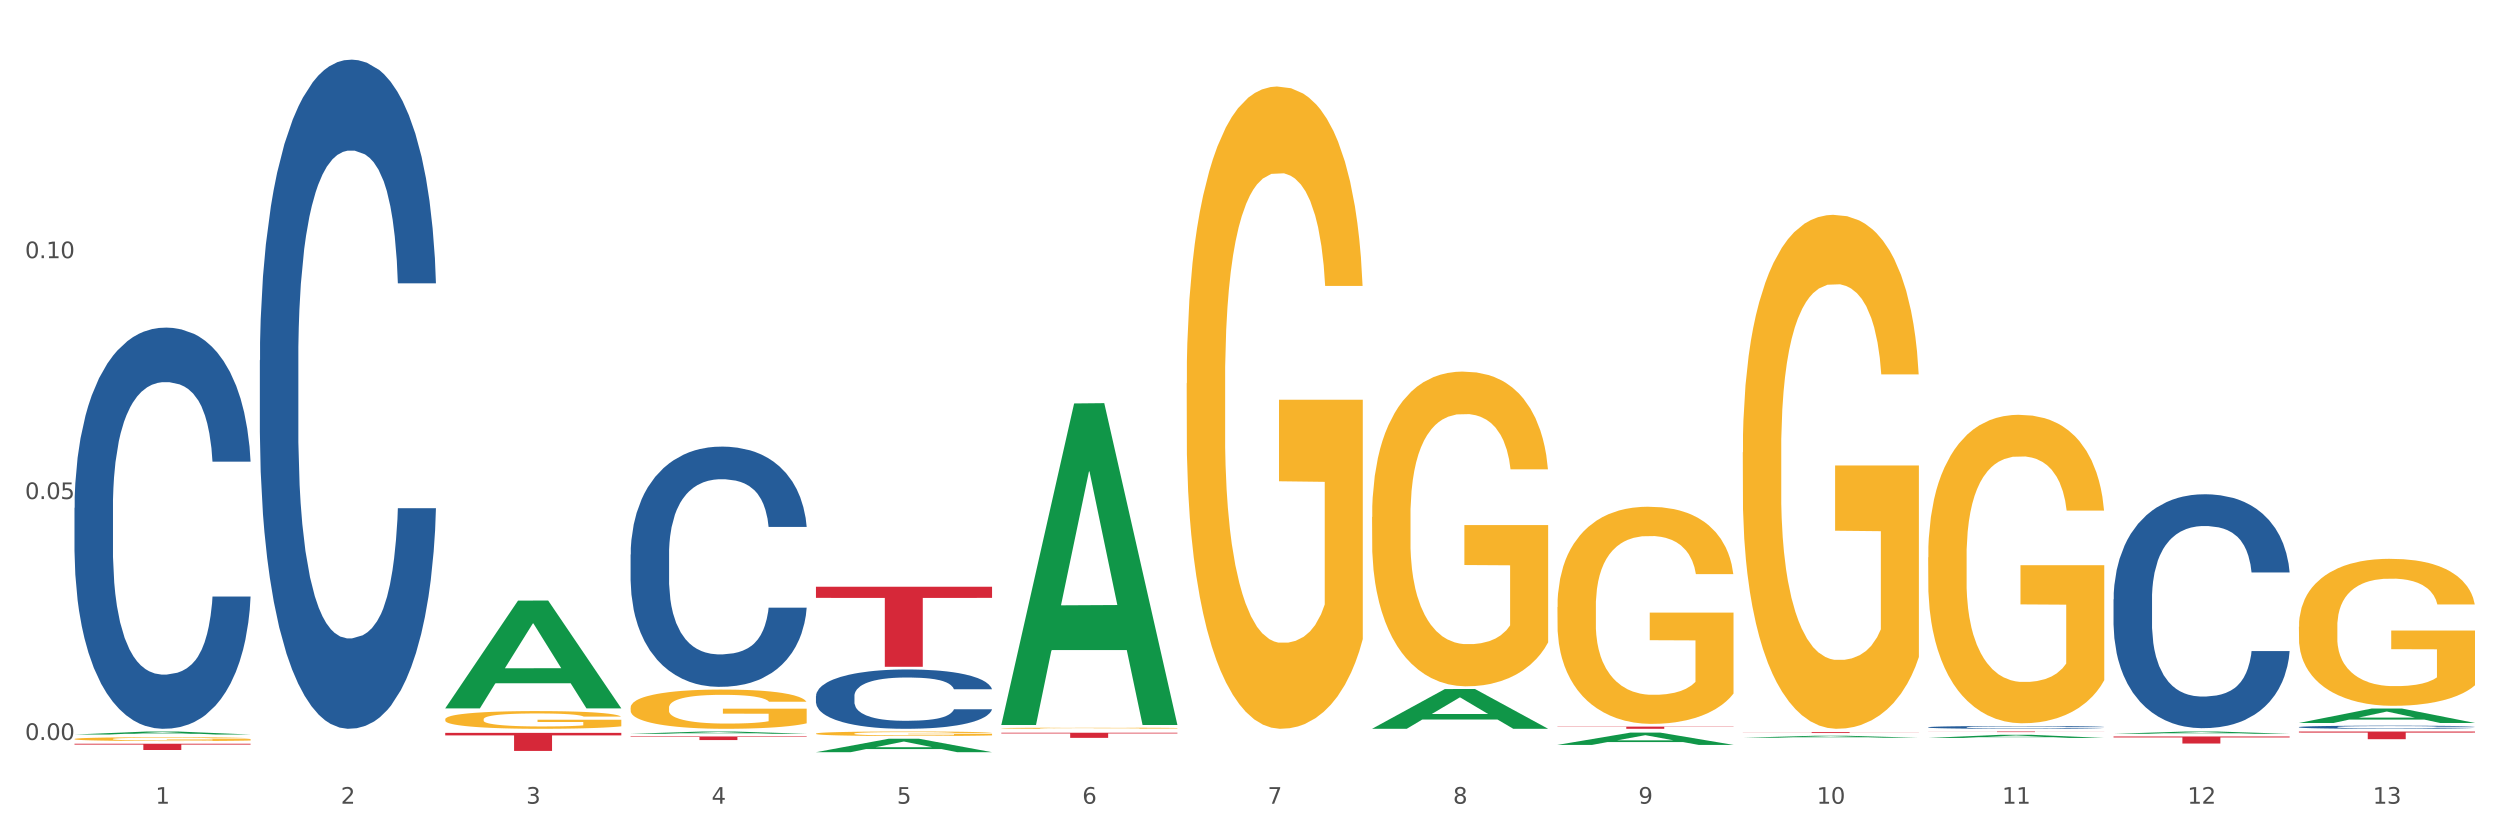 <?xml version="1.0" encoding="utf-8" standalone="no"?>
<!DOCTYPE svg PUBLIC "-//W3C//DTD SVG 1.1//EN"
  "http://www.w3.org/Graphics/SVG/1.1/DTD/svg11.dtd">
<svg xmlns:xlink="http://www.w3.org/1999/xlink" width="1080pt" height="360pt" viewBox="0 0 1080 360" xmlns="http://www.w3.org/2000/svg" version="1.1">
 <rect x="0" y="0" width="1080" height="360" fill="#333333" stroke="none"/>
 <defs>
  <style type="text/css">*{stroke-linejoin: round; stroke-linecap: butt}</style>
 </defs>
 <g id="figure_1">
  <g id="patch_1">
   <path d="M 0 360 
L 1080 360 
L 1080 0 
L 0 0 
z
" style="fill: #ffffff; stroke: #ffffff; stroke-linejoin: miter"/>
  </g>
  <g id="axes_1">
   <g id="matplotlib.axis_1">
    <g id="xtick_1">
     <g id="text_1">
      <!-- 1 -->
      <g style="fill: #4d4d4d" transform="translate(67.159 347.204) scale(0.096 -0.096)">
       <defs>
        <path id="DejaVuSans-31" d="M 794 531 
L 1825 531 
L 1825 4091 
L 703 3866 
L 703 4441 
L 1819 4666 
L 2450 4666 
L 2450 531 
L 3481 531 
L 3481 0 
L 794 0 
L 794 531 
z
" transform="scale(0.016)"/>
       </defs>
       <use xlink:href="#DejaVuSans-31"/>
      </g>
     </g>
    </g>
    <g id="xtick_2">
     <g id="text_2">
      <!-- 2 -->
      <g style="fill: #4d4d4d" transform="translate(147.238 347.204) scale(0.096 -0.096)">
       <defs>
        <path id="DejaVuSans-32" d="M 1228 531 
L 3431 531 
L 3431 0 
L 469 0 
L 469 531 
Q 828 903 1448 1529 
Q 2069 2156 2228 2338 
Q 2531 2678 2651 2914 
Q 2772 3150 2772 3378 
Q 2772 3750 2511 3984 
Q 2250 4219 1831 4219 
Q 1534 4219 1204 4116 
Q 875 4013 500 3803 
L 500 4441 
Q 881 4594 1212 4672 
Q 1544 4750 1819 4750 
Q 2544 4750 2975 4387 
Q 3406 4025 3406 3419 
Q 3406 3131 3298 2873 
Q 3191 2616 2906 2266 
Q 2828 2175 2409 1742 
Q 1991 1309 1228 531 
z
" transform="scale(0.016)"/>
       </defs>
       <use xlink:href="#DejaVuSans-32"/>
      </g>
     </g>
    </g>
    <g id="xtick_3">
     <g id="text_3">
      <!-- 3 -->
      <g style="fill: #4d4d4d" transform="translate(227.317 347.204) scale(0.096 -0.096)">
       <defs>
        <path id="DejaVuSans-33" d="M 2597 2516 
Q 3050 2419 3304 2112 
Q 3559 1806 3559 1356 
Q 3559 666 3084 287 
Q 2609 -91 1734 -91 
Q 1441 -91 1130 -33 
Q 819 25 488 141 
L 488 750 
Q 750 597 1062 519 
Q 1375 441 1716 441 
Q 2309 441 2620 675 
Q 2931 909 2931 1356 
Q 2931 1769 2642 2001 
Q 2353 2234 1838 2234 
L 1294 2234 
L 1294 2753 
L 1863 2753 
Q 2328 2753 2575 2939 
Q 2822 3125 2822 3475 
Q 2822 3834 2567 4026 
Q 2313 4219 1838 4219 
Q 1578 4219 1281 4162 
Q 984 4106 628 3988 
L 628 4550 
Q 988 4650 1302 4700 
Q 1616 4750 1894 4750 
Q 2613 4750 3031 4423 
Q 3450 4097 3450 3541 
Q 3450 3153 3228 2886 
Q 3006 2619 2597 2516 
z
" transform="scale(0.016)"/>
       </defs>
       <use xlink:href="#DejaVuSans-33"/>
      </g>
     </g>
    </g>
    <g id="xtick_4">
     <g id="text_4">
      <!-- 4 -->
      <g style="fill: #4d4d4d" transform="translate(307.396 347.204) scale(0.096 -0.096)">
       <defs>
        <path id="DejaVuSans-34" d="M 2419 4116 
L 825 1625 
L 2419 1625 
L 2419 4116 
z
M 2253 4666 
L 3047 4666 
L 3047 1625 
L 3713 1625 
L 3713 1100 
L 3047 1100 
L 3047 0 
L 2419 0 
L 2419 1100 
L 313 1100 
L 313 1709 
L 2253 4666 
z
" transform="scale(0.016)"/>
       </defs>
       <use xlink:href="#DejaVuSans-34"/>
      </g>
     </g>
    </g>
    <g id="xtick_5">
     <g id="text_5">
      <!-- 5 -->
      <g style="fill: #4d4d4d" transform="translate(387.475 347.204) scale(0.096 -0.096)">
       <defs>
        <path id="DejaVuSans-35" d="M 691 4666 
L 3169 4666 
L 3169 4134 
L 1269 4134 
L 1269 2991 
Q 1406 3038 1543 3061 
Q 1681 3084 1819 3084 
Q 2600 3084 3056 2656 
Q 3513 2228 3513 1497 
Q 3513 744 3044 326 
Q 2575 -91 1722 -91 
Q 1428 -91 1123 -41 
Q 819 9 494 109 
L 494 744 
Q 775 591 1075 516 
Q 1375 441 1709 441 
Q 2250 441 2565 725 
Q 2881 1009 2881 1497 
Q 2881 1984 2565 2268 
Q 2250 2553 1709 2553 
Q 1456 2553 1204 2497 
Q 953 2441 691 2322 
L 691 4666 
z
" transform="scale(0.016)"/>
       </defs>
       <use xlink:href="#DejaVuSans-35"/>
      </g>
     </g>
    </g>
    <g id="xtick_6">
     <g id="text_6">
      <!-- 6 -->
      <g style="fill: #4d4d4d" transform="translate(467.554 347.204) scale(0.096 -0.096)">
       <defs>
        <path id="DejaVuSans-36" d="M 2113 2584 
Q 1688 2584 1439 2293 
Q 1191 2003 1191 1497 
Q 1191 994 1439 701 
Q 1688 409 2113 409 
Q 2538 409 2786 701 
Q 3034 994 3034 1497 
Q 3034 2003 2786 2293 
Q 2538 2584 2113 2584 
z
M 3366 4563 
L 3366 3988 
Q 3128 4100 2886 4159 
Q 2644 4219 2406 4219 
Q 1781 4219 1451 3797 
Q 1122 3375 1075 2522 
Q 1259 2794 1537 2939 
Q 1816 3084 2150 3084 
Q 2853 3084 3261 2657 
Q 3669 2231 3669 1497 
Q 3669 778 3244 343 
Q 2819 -91 2113 -91 
Q 1303 -91 875 529 
Q 447 1150 447 2328 
Q 447 3434 972 4092 
Q 1497 4750 2381 4750 
Q 2619 4750 2861 4703 
Q 3103 4656 3366 4563 
z
" transform="scale(0.016)"/>
       </defs>
       <use xlink:href="#DejaVuSans-36"/>
      </g>
     </g>
    </g>
    <g id="xtick_7">
     <g id="text_7">
      <!-- 7 -->
      <g style="fill: #4d4d4d" transform="translate(547.634 347.204) scale(0.096 -0.096)">
       <defs>
        <path id="DejaVuSans-37" d="M 525 4666 
L 3525 4666 
L 3525 4397 
L 1831 0 
L 1172 0 
L 2766 4134 
L 525 4134 
L 525 4666 
z
" transform="scale(0.016)"/>
       </defs>
       <use xlink:href="#DejaVuSans-37"/>
      </g>
     </g>
    </g>
    <g id="xtick_8">
     <g id="text_8">
      <!-- 8 -->
      <g style="fill: #4d4d4d" transform="translate(627.713 347.204) scale(0.096 -0.096)">
       <defs>
        <path id="DejaVuSans-38" d="M 2034 2216 
Q 1584 2216 1326 1975 
Q 1069 1734 1069 1313 
Q 1069 891 1326 650 
Q 1584 409 2034 409 
Q 2484 409 2743 651 
Q 3003 894 3003 1313 
Q 3003 1734 2745 1975 
Q 2488 2216 2034 2216 
z
M 1403 2484 
Q 997 2584 770 2862 
Q 544 3141 544 3541 
Q 544 4100 942 4425 
Q 1341 4750 2034 4750 
Q 2731 4750 3128 4425 
Q 3525 4100 3525 3541 
Q 3525 3141 3298 2862 
Q 3072 2584 2669 2484 
Q 3125 2378 3379 2068 
Q 3634 1759 3634 1313 
Q 3634 634 3220 271 
Q 2806 -91 2034 -91 
Q 1263 -91 848 271 
Q 434 634 434 1313 
Q 434 1759 690 2068 
Q 947 2378 1403 2484 
z
M 1172 3481 
Q 1172 3119 1398 2916 
Q 1625 2713 2034 2713 
Q 2441 2713 2670 2916 
Q 2900 3119 2900 3481 
Q 2900 3844 2670 4047 
Q 2441 4250 2034 4250 
Q 1625 4250 1398 4047 
Q 1172 3844 1172 3481 
z
" transform="scale(0.016)"/>
       </defs>
       <use xlink:href="#DejaVuSans-38"/>
      </g>
     </g>
    </g>
    <g id="xtick_9">
     <g id="text_9">
      <!-- 9 -->
      <g style="fill: #4d4d4d" transform="translate(707.792 347.204) scale(0.096 -0.096)">
       <defs>
        <path id="DejaVuSans-39" d="M 703 97 
L 703 672 
Q 941 559 1184 500 
Q 1428 441 1663 441 
Q 2288 441 2617 861 
Q 2947 1281 2994 2138 
Q 2813 1869 2534 1725 
Q 2256 1581 1919 1581 
Q 1219 1581 811 2004 
Q 403 2428 403 3163 
Q 403 3881 828 4315 
Q 1253 4750 1959 4750 
Q 2769 4750 3195 4129 
Q 3622 3509 3622 2328 
Q 3622 1225 3098 567 
Q 2575 -91 1691 -91 
Q 1453 -91 1209 -44 
Q 966 3 703 97 
z
M 1959 2075 
Q 2384 2075 2632 2365 
Q 2881 2656 2881 3163 
Q 2881 3666 2632 3958 
Q 2384 4250 1959 4250 
Q 1534 4250 1286 3958 
Q 1038 3666 1038 3163 
Q 1038 2656 1286 2365 
Q 1534 2075 1959 2075 
z
" transform="scale(0.016)"/>
       </defs>
       <use xlink:href="#DejaVuSans-39"/>
      </g>
     </g>
    </g>
    <g id="xtick_10">
     <g id="text_10">
      <!-- 10 -->
      <g style="fill: #4d4d4d" transform="translate(784.817 347.204) scale(0.096 -0.096)">
       <defs>
        <path id="DejaVuSans-30" d="M 2034 4250 
Q 1547 4250 1301 3770 
Q 1056 3291 1056 2328 
Q 1056 1369 1301 889 
Q 1547 409 2034 409 
Q 2525 409 2770 889 
Q 3016 1369 3016 2328 
Q 3016 3291 2770 3770 
Q 2525 4250 2034 4250 
z
M 2034 4750 
Q 2819 4750 3233 4129 
Q 3647 3509 3647 2328 
Q 3647 1150 3233 529 
Q 2819 -91 2034 -91 
Q 1250 -91 836 529 
Q 422 1150 422 2328 
Q 422 3509 836 4129 
Q 1250 4750 2034 4750 
z
" transform="scale(0.016)"/>
       </defs>
       <use xlink:href="#DejaVuSans-31"/>
       <use xlink:href="#DejaVuSans-30" transform="translate(63.623 0)"/>
      </g>
     </g>
    </g>
    <g id="xtick_11">
     <g id="text_11">
      <!-- 11 -->
      <g style="fill: #4d4d4d" transform="translate(864.896 347.204) scale(0.096 -0.096)">
       <use xlink:href="#DejaVuSans-31"/>
       <use xlink:href="#DejaVuSans-31" transform="translate(63.623 0)"/>
      </g>
     </g>
    </g>
    <g id="xtick_12">
     <g id="text_12">
      <!-- 12 -->
      <g style="fill: #4d4d4d" transform="translate(944.975 347.204) scale(0.096 -0.096)">
       <use xlink:href="#DejaVuSans-31"/>
       <use xlink:href="#DejaVuSans-32" transform="translate(63.623 0)"/>
      </g>
     </g>
    </g>
    <g id="xtick_13">
     <g id="text_13">
      <!-- 13 -->
      <g style="fill: #4d4d4d" transform="translate(1025.054 347.204) scale(0.096 -0.096)">
       <use xlink:href="#DejaVuSans-31"/>
       <use xlink:href="#DejaVuSans-33" transform="translate(63.623 0)"/>
      </g>
     </g>
    </g>
    <g id="xtick_14"/>
    <g id="xtick_15"/>
    <g id="xtick_16"/>
    <g id="xtick_17"/>
    <g id="xtick_18"/>
    <g id="xtick_19"/>
    <g id="xtick_20"/>
    <g id="xtick_21"/>
    <g id="xtick_22"/>
    <g id="xtick_23"/>
    <g id="xtick_24"/>
    <g id="xtick_25"/>
   </g>
   <g id="matplotlib.axis_2">
    <g id="ytick_1">
     <g id="text_14">
      <!-- 0.00 -->
      <g style="fill: #4d4d4d" transform="translate(10.8 319.655) scale(0.096 -0.096)">
       <defs>
        <path id="DejaVuSans-2e" d="M 684 794 
L 1344 794 
L 1344 0 
L 684 0 
L 684 794 
z
" transform="scale(0.016)"/>
       </defs>
       <use xlink:href="#DejaVuSans-30"/>
       <use xlink:href="#DejaVuSans-2e" transform="translate(63.623 0)"/>
       <use xlink:href="#DejaVuSans-30" transform="translate(95.41 0)"/>
       <use xlink:href="#DejaVuSans-30" transform="translate(159.033 0)"/>
      </g>
     </g>
    </g>
    <g id="ytick_2">
     <g id="text_15">
      <!-- 0.05 -->
      <g style="fill: #4d4d4d" transform="translate(10.8 215.595) scale(0.096 -0.096)">
       <use xlink:href="#DejaVuSans-30"/>
       <use xlink:href="#DejaVuSans-2e" transform="translate(63.623 0)"/>
       <use xlink:href="#DejaVuSans-30" transform="translate(95.41 0)"/>
       <use xlink:href="#DejaVuSans-35" transform="translate(159.033 0)"/>
      </g>
     </g>
    </g>
    <g id="ytick_3">
     <g id="text_16">
      <!-- 0.10 -->
      <g style="fill: #4d4d4d" transform="translate(10.8 111.535) scale(0.096 -0.096)">
       <use xlink:href="#DejaVuSans-30"/>
       <use xlink:href="#DejaVuSans-2e" transform="translate(63.623 0)"/>
       <use xlink:href="#DejaVuSans-31" transform="translate(95.41 0)"/>
       <use xlink:href="#DejaVuSans-30" transform="translate(159.033 0)"/>
      </g>
     </g>
    </g>
    <g id="ytick_4"/>
    <g id="ytick_5"/>
    <g id="ytick_6"/>
   </g>
   <g id="PolyCollection_1">
    <path d="M 32.175 317.314 
L 32.253 317.312 
L 63.625 316.009 
L 76.644 316.008 
L 108.25 317.316 
L 93.192 317.316 
L 86.369 317.011 
L 53.978 317.011 
L 53.743 317.016 
L 47.155 317.316 
L 32.175 317.316 
L 32.175 317.314 
L 58.056 316.83 
L 82.291 316.828 
L 70.291 316.287 
L 70.134 316.284 
L 69.977 316.288 
L 57.978 316.828 
L 58.056 316.83 
L 32.175 317.314 
z
" clip-path="url(#p846ee5ce8f)" style="fill: #109648"/>
    <path d="M 913.046 318.167 
L 989.121 318.167 
L 989.121 318.588 
L 959.196 318.591 
L 959.196 321.198 
L 942.791 321.198 
L 942.791 318.591 
L 913.046 318.588 
L 913.046 318.17 
L 913.046 318.167 
z
" clip-path="url(#p846ee5ce8f)" style="fill: #d62839"/>
    <path d="M 832.967 316.008 
L 909.042 316.008 
L 909.042 316.044 
L 879.116 316.044 
L 879.116 316.268 
L 862.712 316.268 
L 862.712 316.044 
L 832.967 316.044 
L 832.967 316.008 
L 832.967 316.008 
z
" clip-path="url(#p846ee5ce8f)" style="fill: #d62839"/>
    <path d="M 752.887 316.28 
L 828.963 316.28 
L 828.963 316.334 
L 799.037 316.334 
L 799.037 316.668 
L 782.632 316.668 
L 782.632 316.334 
L 752.887 316.334 
L 752.887 316.28 
L 752.887 316.28 
z
" clip-path="url(#p846ee5ce8f)" style="fill: #d62839"/>
    <path d="M 672.808 313.881 
L 748.883 313.881 
L 748.883 314.015 
L 718.958 314.016 
L 718.958 314.847 
L 702.553 314.847 
L 702.553 314.016 
L 672.808 314.015 
L 672.808 313.882 
L 672.808 313.881 
z
" clip-path="url(#p846ee5ce8f)" style="fill: #d62839"/>
    <path d="M 432.571 316.535 
L 508.646 316.535 
L 508.646 316.843 
L 478.721 316.845 
L 478.721 318.754 
L 462.316 318.754 
L 462.316 316.845 
L 432.571 316.843 
L 432.571 316.537 
L 432.571 316.535 
z
" clip-path="url(#p846ee5ce8f)" style="fill: #d62839"/>
    <path d="M 352.492 253.483 
L 428.567 253.483 
L 428.567 258.286 
L 398.641 258.319 
L 398.641 288.044 
L 382.237 288.044 
L 382.237 258.319 
L 352.492 258.286 
L 352.492 253.516 
L 352.492 253.483 
z
" clip-path="url(#p846ee5ce8f)" style="fill: #d62839"/>
    <path d="M 272.412 318.154 
L 348.488 318.154 
L 348.488 318.371 
L 318.562 318.372 
L 318.562 319.715 
L 302.157 319.715 
L 302.157 318.372 
L 272.412 318.371 
L 272.412 318.155 
L 272.412 318.154 
z
" clip-path="url(#p846ee5ce8f)" style="fill: #d62839"/>
    <path d="M 192.333 316.591 
L 268.408 316.591 
L 268.408 317.678 
L 238.483 317.685 
L 238.483 324.408 
L 222.078 324.408 
L 222.078 317.685 
L 192.333 317.678 
L 192.333 316.599 
L 192.333 316.591 
z
" clip-path="url(#p846ee5ce8f)" style="fill: #d62839"/>
    <path d="M 32.175 321.292 
L 108.25 321.292 
L 108.25 321.67 
L 78.325 321.672 
L 78.325 324.008 
L 61.92 324.008 
L 61.92 321.672 
L 32.175 321.67 
L 32.175 321.295 
L 32.175 321.292 
z
" clip-path="url(#p846ee5ce8f)" style="fill: #d62839"/>
    <path d="M 32.175 219.398 
L 32.265 219.24 
L 32.265 214.808 
L 32.535 208.793 
L 33.524 197.712 
L 34.783 189.323 
L 36.941 179.509 
L 38.11 175.393 
L 39.639 170.803 
L 42.786 163.363 
L 46.383 157.032 
L 48.901 153.55 
L 50.789 151.333 
L 55.016 147.376 
L 57.443 145.635 
L 59.961 144.21 
L 62.119 143.261 
L 65.716 142.153 
L 68.594 141.678 
L 71.921 141.519 
L 74.709 141.678 
L 78.396 142.311 
L 83.791 144.21 
L 85.859 145.318 
L 88.647 147.218 
L 91.524 149.751 
L 93.862 152.283 
L 96.56 155.924 
L 99.348 160.673 
L 102.045 166.688 
L 103.934 172.228 
L 105.463 178.084 
L 106.811 185.207 
L 107.801 192.964 
L 108.25 199.454 
L 91.794 199.454 
L 91.345 193.597 
L 90.445 187.265 
L 89.546 182.991 
L 88.557 179.509 
L 87.028 175.552 
L 85.679 173.019 
L 83.431 170.012 
L 81.363 168.112 
L 79.655 167.004 
L 77.586 166.054 
L 73.18 165.105 
L 70.033 165.105 
L 68.054 165.421 
L 65.627 166.213 
L 63.558 167.321 
L 61.13 169.22 
L 59.242 171.278 
L 57.354 173.969 
L 56.274 175.868 
L 54.656 179.351 
L 53.577 182.2 
L 52.138 187.107 
L 51.329 190.589 
L 49.89 199.612 
L 49.26 206.26 
L 48.991 210.85 
L 48.811 215.916 
L 48.811 240.609 
L 49.35 251.689 
L 49.8 256.438 
L 50.519 261.82 
L 51.868 268.784 
L 53.847 275.591 
L 55.915 280.498 
L 57.623 283.505 
L 59.242 285.721 
L 60.861 287.463 
L 62.839 289.046 
L 64.457 289.995 
L 66.885 290.945 
L 69.763 291.42 
L 72.011 291.42 
L 76.597 290.628 
L 78.665 289.837 
L 80.644 288.729 
L 82.802 286.988 
L 84.51 285.088 
L 85.5 283.664 
L 87.118 280.656 
L 88.377 277.49 
L 89.456 273.85 
L 90.176 270.684 
L 90.985 265.935 
L 91.614 260.553 
L 91.794 257.704 
L 108.25 257.704 
L 107.89 263.403 
L 107.261 268.943 
L 106.002 276.382 
L 105.013 280.656 
L 103.484 285.88 
L 101.866 290.312 
L 99.618 295.219 
L 97.549 298.86 
L 95.391 302.025 
L 93.053 304.875 
L 88.827 308.832 
L 87.298 309.94 
L 84.061 311.839 
L 81.543 312.947 
L 77.856 314.055 
L 74.079 314.688 
L 70.123 314.847 
L 66.616 314.53 
L 62.749 313.58 
L 60.321 312.631 
L 57.623 311.206 
L 54.476 308.99 
L 51.509 306.299 
L 48.721 303.133 
L 46.113 299.493 
L 43.685 295.377 
L 40.538 288.571 
L 38.2 281.923 
L 36.491 275.749 
L 35.322 270.526 
L 34.153 263.877 
L 33.524 259.287 
L 32.535 248.207 
L 32.175 237.918 
L 32.175 219.398 
z
" clip-path="url(#p846ee5ce8f)" style="fill: #255c99"/>
    <path d="M 112.254 155.651 
L 112.344 155.387 
L 112.344 147.995 
L 112.614 137.962 
L 113.603 119.482 
L 114.862 105.49 
L 117.02 89.121 
L 118.189 82.257 
L 119.718 74.601 
L 122.865 62.192 
L 126.462 51.632 
L 128.98 45.824 
L 130.868 42.128 
L 135.095 35.528 
L 137.523 32.624 
L 140.04 30.248 
L 142.199 28.664 
L 145.796 26.816 
L 148.673 26.024 
L 152 25.759 
L 154.788 26.024 
L 158.475 27.08 
L 163.87 30.248 
L 165.938 32.096 
L 168.726 35.264 
L 171.604 39.488 
L 173.942 43.712 
L 176.639 49.784 
L 179.427 57.704 
L 182.125 67.737 
L 184.013 76.977 
L 185.542 86.745 
L 186.891 98.625 
L 187.88 111.562 
L 188.329 122.386 
L 171.873 122.386 
L 171.424 112.618 
L 170.525 102.057 
L 169.625 94.929 
L 168.636 89.121 
L 167.107 82.521 
L 165.759 78.297 
L 163.51 73.281 
L 161.442 70.113 
L 159.734 68.265 
L 157.665 66.681 
L 153.259 65.096 
L 150.112 65.096 
L 148.134 65.625 
L 145.706 66.945 
L 143.637 68.793 
L 141.209 71.961 
L 139.321 75.393 
L 137.433 79.881 
L 136.354 83.049 
L 134.735 88.857 
L 133.656 93.609 
L 132.217 101.793 
L 131.408 107.602 
L 129.969 122.65 
L 129.34 133.738 
L 129.07 141.394 
L 128.89 149.843 
L 128.89 191.028 
L 129.43 209.508 
L 129.879 217.428 
L 130.599 226.405 
L 131.947 238.021 
L 133.926 249.373 
L 135.994 257.557 
L 137.702 262.573 
L 139.321 266.27 
L 140.94 269.174 
L 142.918 271.814 
L 144.537 273.398 
L 146.965 274.982 
L 149.842 275.774 
L 152.09 275.774 
L 156.676 274.454 
L 158.745 273.134 
L 160.723 271.286 
L 162.881 268.382 
L 164.59 265.214 
L 165.579 262.837 
L 167.197 257.821 
L 168.456 252.541 
L 169.535 246.469 
L 170.255 241.189 
L 171.064 233.269 
L 171.694 224.293 
L 171.873 219.54 
L 188.329 219.54 
L 187.97 229.045 
L 187.34 238.285 
L 186.081 250.693 
L 185.092 257.821 
L 183.563 266.534 
L 181.945 273.926 
L 179.697 282.11 
L 177.628 288.182 
L 175.47 293.462 
L 173.132 298.214 
L 168.906 304.815 
L 167.377 306.663 
L 164.14 309.831 
L 161.622 311.679 
L 157.935 313.527 
L 154.158 314.583 
L 150.202 314.847 
L 146.695 314.319 
L 142.828 312.735 
L 140.4 311.151 
L 137.702 308.775 
L 134.555 305.079 
L 131.588 300.59 
L 128.8 295.31 
L 126.192 289.238 
L 123.764 282.374 
L 120.617 271.022 
L 118.279 259.933 
L 116.57 249.637 
L 115.401 240.925 
L 114.232 229.837 
L 113.603 222.18 
L 112.614 203.7 
L 112.254 186.54 
L 112.254 155.651 
z
" clip-path="url(#p846ee5ce8f)" style="fill: #255c99"/>
    <path d="M 272.412 239.566 
L 272.502 239.471 
L 272.502 236.817 
L 272.772 233.215 
L 273.761 226.58 
L 275.02 221.556 
L 277.178 215.679 
L 278.347 213.214 
L 279.876 210.465 
L 283.023 206.01 
L 286.62 202.218 
L 289.138 200.133 
L 291.027 198.805 
L 295.253 196.436 
L 297.681 195.393 
L 300.199 194.54 
L 302.357 193.971 
L 305.954 193.308 
L 308.831 193.023 
L 312.159 192.928 
L 314.946 193.023 
L 318.633 193.402 
L 324.028 194.54 
L 326.097 195.203 
L 328.884 196.341 
L 331.762 197.858 
L 334.1 199.374 
L 336.798 201.554 
L 339.585 204.398 
L 342.283 208 
L 344.171 211.318 
L 345.7 214.825 
L 347.049 219.091 
L 348.038 223.736 
L 348.488 227.622 
L 332.032 227.622 
L 331.582 224.115 
L 330.683 220.323 
L 329.784 217.764 
L 328.794 215.679 
L 327.266 213.309 
L 325.917 211.792 
L 323.669 209.991 
L 321.601 208.853 
L 319.892 208.19 
L 317.824 207.621 
L 313.418 207.052 
L 310.27 207.052 
L 308.292 207.242 
L 305.864 207.716 
L 303.796 208.38 
L 301.368 209.517 
L 299.479 210.749 
L 297.591 212.361 
L 296.512 213.498 
L 294.893 215.584 
L 293.814 217.29 
L 292.375 220.229 
L 291.566 222.314 
L 290.127 227.717 
L 289.498 231.698 
L 289.228 234.447 
L 289.048 237.481 
L 289.048 252.268 
L 289.588 258.904 
L 290.037 261.748 
L 290.757 264.971 
L 292.106 269.141 
L 294.084 273.217 
L 296.152 276.156 
L 297.861 277.957 
L 299.479 279.284 
L 301.098 280.327 
L 303.076 281.275 
L 304.695 281.844 
L 307.123 282.412 
L 310 282.697 
L 312.249 282.697 
L 316.835 282.223 
L 318.903 281.749 
L 320.881 281.085 
L 323.039 280.043 
L 324.748 278.905 
L 325.737 278.052 
L 327.356 276.251 
L 328.615 274.355 
L 329.694 272.175 
L 330.413 270.279 
L 331.222 267.435 
L 331.852 264.212 
L 332.032 262.506 
L 348.488 262.506 
L 348.128 265.918 
L 347.498 269.236 
L 346.24 273.691 
L 345.25 276.251 
L 343.722 279.379 
L 342.103 282.033 
L 339.855 284.972 
L 337.787 287.152 
L 335.629 289.048 
L 333.291 290.754 
L 329.064 293.124 
L 327.535 293.787 
L 324.298 294.925 
L 321.78 295.588 
L 318.094 296.252 
L 314.317 296.631 
L 310.36 296.726 
L 306.853 296.536 
L 302.986 295.968 
L 300.558 295.399 
L 297.861 294.546 
L 294.713 293.219 
L 291.746 291.607 
L 288.958 289.711 
L 286.351 287.531 
L 283.923 285.066 
L 280.775 280.99 
L 278.437 277.009 
L 276.729 273.312 
L 275.56 270.184 
L 274.391 266.203 
L 273.761 263.454 
L 272.772 256.818 
L 272.412 250.657 
L 272.412 239.566 
z
" clip-path="url(#p846ee5ce8f)" style="fill: #255c99"/>
    <path d="M 352.492 300.726 
L 352.582 300.703 
L 352.582 300.047 
L 352.851 299.157 
L 353.84 297.518 
L 355.099 296.277 
L 357.258 294.825 
L 358.427 294.216 
L 359.955 293.537 
L 363.103 292.436 
L 366.699 291.499 
L 369.217 290.984 
L 371.106 290.656 
L 375.332 290.071 
L 377.76 289.813 
L 380.278 289.603 
L 382.436 289.462 
L 386.033 289.298 
L 388.911 289.228 
L 392.238 289.205 
L 395.025 289.228 
L 398.712 289.322 
L 404.108 289.603 
L 406.176 289.767 
L 408.963 290.048 
L 411.841 290.422 
L 414.179 290.797 
L 416.877 291.336 
L 419.664 292.038 
L 422.362 292.928 
L 424.25 293.748 
L 425.779 294.614 
L 427.128 295.668 
L 428.117 296.815 
L 428.567 297.775 
L 412.111 297.775 
L 411.661 296.909 
L 410.762 295.972 
L 409.863 295.34 
L 408.874 294.825 
L 407.345 294.239 
L 405.996 293.865 
L 403.748 293.42 
L 401.68 293.139 
L 399.971 292.975 
L 397.903 292.834 
L 393.497 292.694 
L 390.349 292.694 
L 388.371 292.741 
L 385.943 292.858 
L 383.875 293.022 
L 381.447 293.303 
L 379.559 293.607 
L 377.67 294.005 
L 376.591 294.286 
L 374.972 294.801 
L 373.893 295.223 
L 372.455 295.949 
L 371.645 296.464 
L 370.207 297.799 
L 369.577 298.782 
L 369.307 299.461 
L 369.127 300.211 
L 369.127 303.864 
L 369.667 305.503 
L 370.117 306.206 
L 370.836 307.002 
L 372.185 308.032 
L 374.163 309.039 
L 376.231 309.765 
L 377.94 310.21 
L 379.559 310.538 
L 381.177 310.796 
L 383.155 311.03 
L 384.774 311.17 
L 387.202 311.311 
L 390.08 311.381 
L 392.328 311.381 
L 396.914 311.264 
L 398.982 311.147 
L 400.96 310.983 
L 403.118 310.725 
L 404.827 310.444 
L 405.816 310.234 
L 407.435 309.789 
L 408.694 309.32 
L 409.773 308.782 
L 410.492 308.313 
L 411.302 307.611 
L 411.931 306.815 
L 412.111 306.393 
L 428.567 306.393 
L 428.207 307.236 
L 427.578 308.056 
L 426.319 309.156 
L 425.33 309.789 
L 423.801 310.561 
L 422.182 311.217 
L 419.934 311.943 
L 417.866 312.482 
L 415.708 312.95 
L 413.37 313.371 
L 409.143 313.957 
L 407.615 314.121 
L 404.377 314.402 
L 401.86 314.566 
L 398.173 314.73 
L 394.396 314.823 
L 390.439 314.847 
L 386.932 314.8 
L 383.066 314.659 
L 380.638 314.519 
L 377.94 314.308 
L 374.793 313.98 
L 371.825 313.582 
L 369.038 313.114 
L 366.43 312.575 
L 364.002 311.966 
L 360.854 310.959 
L 358.516 309.976 
L 356.808 309.063 
L 355.639 308.29 
L 354.47 307.306 
L 353.84 306.627 
L 352.851 304.988 
L 352.492 303.466 
L 352.492 300.726 
z
" clip-path="url(#p846ee5ce8f)" style="fill: #255c99"/>
    <path d="M 832.967 314.172 
L 833.056 314.171 
L 833.056 314.139 
L 833.326 314.097 
L 834.315 314.019 
L 835.574 313.959 
L 837.732 313.89 
L 838.901 313.861 
L 840.43 313.828 
L 843.577 313.776 
L 847.174 313.731 
L 849.692 313.706 
L 851.581 313.691 
L 855.807 313.663 
L 858.235 313.65 
L 860.753 313.64 
L 862.911 313.634 
L 866.508 313.626 
L 869.385 313.622 
L 872.713 313.621 
L 875.5 313.622 
L 879.187 313.627 
L 884.583 313.64 
L 886.651 313.648 
L 889.438 313.662 
L 892.316 313.68 
L 894.654 313.697 
L 897.352 313.723 
L 900.139 313.757 
L 902.837 313.799 
L 904.725 313.838 
L 906.254 313.88 
L 907.603 313.93 
L 908.592 313.985 
L 909.042 314.031 
L 892.586 314.031 
L 892.136 313.99 
L 891.237 313.945 
L 890.338 313.915 
L 889.348 313.89 
L 887.82 313.862 
L 886.471 313.844 
L 884.223 313.823 
L 882.155 313.809 
L 880.446 313.801 
L 878.378 313.795 
L 873.972 313.788 
L 870.824 313.788 
L 868.846 313.79 
L 866.418 313.796 
L 864.35 313.804 
L 861.922 313.817 
L 860.033 313.832 
L 858.145 313.851 
L 857.066 313.864 
L 855.447 313.889 
L 854.368 313.909 
L 852.929 313.944 
L 852.12 313.968 
L 850.681 314.032 
L 850.052 314.079 
L 849.782 314.112 
L 849.602 314.147 
L 849.602 314.322 
L 850.142 314.4 
L 850.591 314.434 
L 851.311 314.472 
L 852.66 314.521 
L 854.638 314.569 
L 856.706 314.604 
L 858.415 314.625 
L 860.033 314.641 
L 861.652 314.653 
L 863.63 314.664 
L 865.249 314.671 
L 867.677 314.678 
L 870.554 314.681 
L 872.803 314.681 
L 877.389 314.676 
L 879.457 314.67 
L 881.435 314.662 
L 883.593 314.65 
L 885.302 314.636 
L 886.291 314.626 
L 887.91 314.605 
L 889.169 314.583 
L 890.248 314.557 
L 890.967 314.535 
L 891.776 314.501 
L 892.406 314.463 
L 892.586 314.443 
L 909.042 314.443 
L 908.682 314.483 
L 908.053 314.522 
L 906.794 314.575 
L 905.804 314.605 
L 904.276 314.642 
L 902.657 314.673 
L 900.409 314.708 
L 898.341 314.734 
L 896.183 314.756 
L 893.845 314.776 
L 889.618 314.804 
L 888.09 314.812 
L 884.852 314.826 
L 882.334 314.833 
L 878.648 314.841 
L 874.871 314.846 
L 870.914 314.847 
L 867.407 314.845 
L 863.54 314.838 
L 861.113 314.831 
L 858.415 314.821 
L 855.268 314.805 
L 852.3 314.786 
L 849.512 314.764 
L 846.905 314.738 
L 844.477 314.709 
L 841.329 314.661 
L 838.991 314.614 
L 837.283 314.57 
L 836.114 314.533 
L 834.945 314.486 
L 834.315 314.454 
L 833.326 314.376 
L 832.967 314.303 
L 832.967 314.172 
z
" clip-path="url(#p846ee5ce8f)" style="fill: #255c99"/>
    <path d="M 913.046 258.923 
L 913.136 258.831 
L 913.136 256.246 
L 913.405 252.739 
L 914.395 246.279 
L 915.653 241.387 
L 917.812 235.665 
L 918.981 233.265 
L 920.509 230.589 
L 923.657 226.251 
L 927.254 222.559 
L 929.771 220.529 
L 931.66 219.237 
L 935.886 216.929 
L 938.314 215.914 
L 940.832 215.084 
L 942.99 214.53 
L 946.587 213.884 
L 949.465 213.607 
L 952.792 213.515 
L 955.579 213.607 
L 959.266 213.976 
L 964.662 215.084 
L 966.73 215.73 
L 969.518 216.837 
L 972.395 218.314 
L 974.733 219.791 
L 977.431 221.913 
L 980.218 224.682 
L 982.916 228.189 
L 984.805 231.42 
L 986.333 234.834 
L 987.682 238.988 
L 988.671 243.51 
L 989.121 247.294 
L 972.665 247.294 
L 972.215 243.879 
L 971.316 240.187 
L 970.417 237.695 
L 969.428 235.665 
L 967.899 233.358 
L 966.55 231.881 
L 964.302 230.127 
L 962.234 229.02 
L 960.525 228.374 
L 958.457 227.82 
L 954.051 227.266 
L 950.903 227.266 
L 948.925 227.451 
L 946.497 227.912 
L 944.429 228.558 
L 942.001 229.666 
L 940.113 230.866 
L 938.224 232.435 
L 937.145 233.542 
L 935.527 235.573 
L 934.447 237.234 
L 933.009 240.095 
L 932.199 242.126 
L 930.761 247.386 
L 930.131 251.263 
L 929.861 253.939 
L 929.681 256.892 
L 929.681 271.29 
L 930.221 277.751 
L 930.671 280.519 
L 931.39 283.657 
L 932.739 287.718 
L 934.717 291.687 
L 936.785 294.548 
L 938.494 296.302 
L 940.113 297.594 
L 941.731 298.609 
L 943.71 299.532 
L 945.328 300.086 
L 947.756 300.639 
L 950.634 300.916 
L 952.882 300.916 
L 957.468 300.455 
L 959.536 299.993 
L 961.514 299.347 
L 963.673 298.332 
L 965.381 297.225 
L 966.37 296.394 
L 967.989 294.64 
L 969.248 292.794 
L 970.327 290.672 
L 971.046 288.826 
L 971.856 286.057 
L 972.485 282.919 
L 972.665 281.258 
L 989.121 281.258 
L 988.761 284.58 
L 988.132 287.811 
L 986.873 292.148 
L 985.884 294.64 
L 984.355 297.686 
L 982.736 300.27 
L 980.488 303.131 
L 978.42 305.254 
L 976.262 307.1 
L 973.924 308.761 
L 969.697 311.069 
L 968.169 311.715 
L 964.931 312.822 
L 962.414 313.468 
L 958.727 314.114 
L 954.95 314.483 
L 950.993 314.576 
L 947.486 314.391 
L 943.62 313.837 
L 941.192 313.284 
L 938.494 312.453 
L 935.347 311.161 
L 932.379 309.592 
L 929.592 307.746 
L 926.984 305.623 
L 924.556 303.224 
L 921.409 299.255 
L 919.071 295.379 
L 917.362 291.779 
L 916.193 288.734 
L 915.024 284.857 
L 914.395 282.181 
L 913.405 275.72 
L 913.046 269.721 
L 913.046 258.923 
z
" clip-path="url(#p846ee5ce8f)" style="fill: #255c99"/>
    <path d="M 993.125 314.099 
L 993.215 314.098 
L 993.215 314.063 
L 993.485 314.016 
L 994.474 313.929 
L 995.733 313.864 
L 997.891 313.787 
L 999.06 313.755 
L 1000.588 313.719 
L 1003.736 313.66 
L 1007.333 313.611 
L 1009.851 313.583 
L 1011.739 313.566 
L 1015.965 313.535 
L 1018.393 313.521 
L 1020.911 313.51 
L 1023.069 313.503 
L 1026.666 313.494 
L 1029.544 313.49 
L 1032.871 313.489 
L 1035.659 313.49 
L 1039.345 313.495 
L 1044.741 313.51 
L 1046.809 313.519 
L 1049.597 313.534 
L 1052.474 313.554 
L 1054.812 313.574 
L 1057.51 313.602 
L 1060.298 313.639 
L 1062.995 313.686 
L 1064.884 313.73 
L 1066.412 313.776 
L 1067.761 313.831 
L 1068.75 313.892 
L 1069.2 313.943 
L 1052.744 313.943 
L 1052.294 313.897 
L 1051.395 313.848 
L 1050.496 313.814 
L 1049.507 313.787 
L 1047.978 313.756 
L 1046.629 313.736 
L 1044.381 313.712 
L 1042.313 313.698 
L 1040.604 313.689 
L 1038.536 313.681 
L 1034.13 313.674 
L 1030.983 313.674 
L 1029.004 313.676 
L 1026.576 313.683 
L 1024.508 313.691 
L 1022.08 313.706 
L 1020.192 313.722 
L 1018.303 313.743 
L 1017.224 313.758 
L 1015.606 313.786 
L 1014.527 313.808 
L 1013.088 313.846 
L 1012.278 313.874 
L 1010.84 313.944 
L 1010.21 313.996 
L 1009.94 314.032 
L 1009.761 314.072 
L 1009.761 314.265 
L 1010.3 314.352 
L 1010.75 314.389 
L 1011.469 314.431 
L 1012.818 314.486 
L 1014.796 314.539 
L 1016.865 314.578 
L 1018.573 314.601 
L 1020.192 314.619 
L 1021.81 314.632 
L 1023.789 314.645 
L 1025.407 314.652 
L 1027.835 314.66 
L 1030.713 314.663 
L 1032.961 314.663 
L 1037.547 314.657 
L 1039.615 314.651 
L 1041.594 314.642 
L 1043.752 314.629 
L 1045.46 314.614 
L 1046.449 314.603 
L 1048.068 314.579 
L 1049.327 314.554 
L 1050.406 314.526 
L 1051.125 314.501 
L 1051.935 314.464 
L 1052.564 314.422 
L 1052.744 314.399 
L 1069.2 314.399 
L 1068.84 314.444 
L 1068.211 314.487 
L 1066.952 314.546 
L 1065.963 314.579 
L 1064.434 314.62 
L 1062.815 314.655 
L 1060.567 314.693 
L 1058.499 314.722 
L 1056.341 314.746 
L 1054.003 314.769 
L 1049.777 314.8 
L 1048.248 314.808 
L 1045.011 314.823 
L 1042.493 314.832 
L 1038.806 314.841 
L 1035.029 314.846 
L 1031.072 314.847 
L 1027.565 314.844 
L 1023.699 314.837 
L 1021.271 314.829 
L 1018.573 314.818 
L 1015.426 314.801 
L 1012.458 314.78 
L 1009.671 314.755 
L 1007.063 314.727 
L 1004.635 314.694 
L 1001.488 314.641 
L 999.15 314.589 
L 997.441 314.541 
L 996.272 314.5 
L 995.103 314.448 
L 994.474 314.412 
L 993.485 314.325 
L 993.125 314.244 
L 993.125 314.099 
z
" clip-path="url(#p846ee5ce8f)" style="fill: #255c99"/>
    <path d="M 993.125 270.757 
L 993.215 270.699 
L 993.215 268.61 
L 993.394 266.812 
L 994.292 262.462 
L 995.64 258.866 
L 996.628 256.952 
L 997.616 255.386 
L 998.783 253.82 
L 1000.22 252.196 
L 1002.825 249.818 
L 1004.442 248.6 
L 1006.418 247.324 
L 1010.01 245.468 
L 1012.615 244.424 
L 1015.31 243.554 
L 1019.711 242.51 
L 1022.585 242.046 
L 1025.639 241.697 
L 1029.321 241.465 
L 1032.105 241.407 
L 1038.213 241.581 
L 1043.422 242.104 
L 1045.937 242.51 
L 1049.171 243.206 
L 1050.877 243.67 
L 1053.662 244.598 
L 1056.536 245.816 
L 1058.512 246.86 
L 1061.476 248.832 
L 1063.721 250.804 
L 1065.787 253.24 
L 1066.865 254.922 
L 1067.673 256.488 
L 1068.392 258.286 
L 1069.11 261.128 
L 1052.943 261.128 
L 1052.314 259.098 
L 1051.326 257.184 
L 1049.889 255.328 
L 1048.632 254.168 
L 1046.476 252.718 
L 1044.5 251.79 
L 1042.434 251.094 
L 1039.92 250.514 
L 1037.944 250.224 
L 1035.159 249.992 
L 1029.68 250.05 
L 1025.998 250.514 
L 1023.483 251.094 
L 1021.866 251.616 
L 1020.429 252.196 
L 1018.813 253.008 
L 1016.926 254.226 
L 1015.579 255.328 
L 1014.232 256.72 
L 1013.154 258.112 
L 1012.166 259.736 
L 1011.358 261.476 
L 1010.729 263.274 
L 1010.19 265.478 
L 1009.741 269.132 
L 1009.741 277.079 
L 1009.921 278.877 
L 1010.37 281.255 
L 1010.909 283.053 
L 1011.807 285.199 
L 1012.615 286.649 
L 1014.142 288.737 
L 1015.849 290.477 
L 1017.196 291.579 
L 1018.543 292.507 
L 1020.878 293.783 
L 1023.483 294.827 
L 1025.728 295.465 
L 1028.782 296.045 
L 1030.848 296.277 
L 1032.644 296.393 
L 1037.045 296.393 
L 1040.189 296.219 
L 1043.692 295.813 
L 1046.386 295.291 
L 1048.632 294.653 
L 1051.147 293.609 
L 1052.763 292.623 
L 1052.763 280.501 
L 1033.004 280.443 
L 1033.004 272.381 
L 1069.2 272.381 
L 1069.2 296.045 
L 1067.673 297.264 
L 1065.967 298.366 
L 1064.17 299.352 
L 1061.476 300.57 
L 1058.242 301.73 
L 1055.368 302.542 
L 1052.314 303.238 
L 1048.722 303.876 
L 1044.051 304.456 
L 1041.177 304.688 
L 1037.584 304.862 
L 1033.363 304.92 
L 1029.68 304.804 
L 1026.088 304.514 
L 1022.315 303.992 
L 1018.633 303.238 
L 1015.849 302.484 
L 1013.064 301.556 
L 1010.1 300.338 
L 1007.765 299.178 
L 1005.969 298.134 
L 1003.993 296.8 
L 1001.837 295.059 
L 1000.22 293.493 
L 998.783 291.869 
L 997.256 289.781 
L 996.179 287.983 
L 995.101 285.721 
L 994.472 284.039 
L 993.754 281.429 
L 993.215 277.775 
L 993.125 270.757 
z
" clip-path="url(#p846ee5ce8f)" style="fill: #f7b32b"/>
    <path d="M 832.967 240.772 
L 833.056 240.651 
L 833.056 236.269 
L 833.236 232.496 
L 834.134 223.368 
L 835.481 215.822 
L 836.469 211.805 
L 837.457 208.519 
L 838.625 205.233 
L 840.062 201.825 
L 842.667 196.835 
L 844.283 194.279 
L 846.259 191.601 
L 849.852 187.706 
L 852.457 185.515 
L 855.151 183.69 
L 859.552 181.499 
L 862.427 180.525 
L 865.48 179.795 
L 869.163 179.308 
L 871.947 179.186 
L 878.055 179.552 
L 883.264 180.647 
L 885.779 181.499 
L 889.012 182.96 
L 890.719 183.933 
L 893.503 185.881 
L 896.377 188.437 
L 898.353 190.627 
L 901.317 194.766 
L 903.563 198.904 
L 905.629 204.016 
L 906.706 207.545 
L 907.515 210.831 
L 908.233 214.604 
L 908.952 220.568 
L 892.785 220.568 
L 892.156 216.308 
L 891.168 212.292 
L 889.731 208.397 
L 888.474 205.963 
L 886.318 202.92 
L 884.342 200.973 
L 882.276 199.512 
L 879.761 198.295 
L 877.785 197.687 
L 875.001 197.2 
L 869.522 197.321 
L 865.84 198.295 
L 863.325 199.512 
L 861.708 200.608 
L 860.271 201.825 
L 858.654 203.529 
L 856.768 206.085 
L 855.421 208.397 
L 854.074 211.318 
L 852.996 214.239 
L 852.008 217.647 
L 851.199 221.299 
L 850.571 225.072 
L 850.032 229.697 
L 849.583 237.364 
L 849.583 254.039 
L 849.762 257.812 
L 850.211 262.802 
L 850.75 266.575 
L 851.648 271.078 
L 852.457 274.121 
L 853.984 278.503 
L 855.69 282.154 
L 857.038 284.467 
L 858.385 286.414 
L 860.72 289.092 
L 863.325 291.283 
L 865.57 292.621 
L 868.624 293.838 
L 870.69 294.325 
L 872.486 294.569 
L 876.887 294.569 
L 880.031 294.204 
L 883.534 293.352 
L 886.228 292.256 
L 888.474 290.917 
L 890.988 288.727 
L 892.605 286.658 
L 892.605 261.22 
L 872.845 261.098 
L 872.845 244.18 
L 909.042 244.18 
L 909.042 293.838 
L 907.515 296.394 
L 905.808 298.707 
L 904.012 300.776 
L 901.317 303.332 
L 898.084 305.766 
L 895.21 307.47 
L 892.156 308.931 
L 888.563 310.27 
L 883.893 311.487 
L 881.019 311.973 
L 877.426 312.339 
L 873.205 312.46 
L 869.522 312.217 
L 865.929 311.608 
L 862.157 310.513 
L 858.475 308.931 
L 855.69 307.348 
L 852.906 305.401 
L 849.942 302.845 
L 847.607 300.411 
L 845.81 298.22 
L 843.834 295.421 
L 841.679 291.769 
L 840.062 288.483 
L 838.625 285.075 
L 837.098 280.694 
L 836.02 276.921 
L 834.942 272.174 
L 834.314 268.644 
L 833.595 263.167 
L 833.056 255.499 
L 832.967 240.772 
z
" clip-path="url(#p846ee5ce8f)" style="fill: #f7b32b"/>
    <path d="M 752.887 195.405 
L 752.977 195.203 
L 752.977 187.902 
L 753.157 181.616 
L 754.055 166.407 
L 755.402 153.834 
L 756.39 147.142 
L 757.378 141.667 
L 758.546 136.192 
L 759.983 130.514 
L 762.588 122.199 
L 764.204 117.941 
L 766.18 113.48 
L 769.773 106.99 
L 772.378 103.34 
L 775.072 100.298 
L 779.473 96.648 
L 782.347 95.026 
L 785.401 93.809 
L 789.084 92.998 
L 791.868 92.795 
L 797.976 93.404 
L 803.185 95.229 
L 805.7 96.648 
L 808.933 99.082 
L 810.64 100.704 
L 813.424 103.949 
L 816.298 108.207 
L 818.274 111.857 
L 821.238 118.752 
L 823.484 125.647 
L 825.549 134.164 
L 826.627 140.045 
L 827.436 145.52 
L 828.154 151.806 
L 828.873 161.743 
L 812.706 161.743 
L 812.077 154.645 
L 811.089 147.953 
L 809.652 141.464 
L 808.394 137.408 
L 806.239 132.339 
L 804.263 129.094 
L 802.197 126.661 
L 799.682 124.633 
L 797.706 123.619 
L 794.922 122.808 
L 789.443 123.011 
L 785.76 124.633 
L 783.246 126.661 
L 781.629 128.486 
L 780.192 130.514 
L 778.575 133.353 
L 776.689 137.611 
L 775.342 141.464 
L 773.994 146.331 
L 772.917 151.198 
L 771.929 156.876 
L 771.12 162.96 
L 770.492 169.246 
L 769.953 176.952 
L 769.504 189.727 
L 769.504 217.509 
L 769.683 223.796 
L 770.132 232.11 
L 770.671 238.396 
L 771.569 245.899 
L 772.378 250.969 
L 773.905 258.269 
L 775.611 264.353 
L 776.958 268.206 
L 778.306 271.45 
L 780.641 275.912 
L 783.246 279.562 
L 785.491 281.793 
L 788.545 283.82 
L 790.611 284.632 
L 792.407 285.037 
L 796.808 285.037 
L 799.952 284.429 
L 803.454 283.009 
L 806.149 281.184 
L 808.394 278.954 
L 810.909 275.303 
L 812.526 271.856 
L 812.526 229.474 
L 792.766 229.271 
L 792.766 201.083 
L 828.963 201.083 
L 828.963 283.82 
L 827.436 288.079 
L 825.729 291.932 
L 823.933 295.379 
L 821.238 299.638 
L 818.005 303.694 
L 815.131 306.533 
L 812.077 308.966 
L 808.484 311.197 
L 803.814 313.224 
L 800.94 314.036 
L 797.347 314.644 
L 793.125 314.847 
L 789.443 314.441 
L 785.85 313.427 
L 782.078 311.602 
L 778.395 308.966 
L 775.611 306.33 
L 772.827 303.085 
L 769.863 298.827 
L 767.528 294.771 
L 765.731 291.121 
L 763.755 286.457 
L 761.6 280.373 
L 759.983 274.898 
L 758.546 269.22 
L 757.019 261.919 
L 755.941 255.633 
L 754.863 247.724 
L 754.235 241.844 
L 753.516 232.718 
L 752.977 219.943 
L 752.887 195.405 
z
" clip-path="url(#p846ee5ce8f)" style="fill: #f7b32b"/>
    <path d="M 672.808 262.256 
L 672.898 262.17 
L 672.898 259.086 
L 673.078 256.43 
L 673.976 250.004 
L 675.323 244.692 
L 676.311 241.865 
L 677.299 239.552 
L 678.467 237.239 
L 679.904 234.84 
L 682.508 231.327 
L 684.125 229.528 
L 686.101 227.643 
L 689.694 224.901 
L 692.299 223.359 
L 694.993 222.074 
L 699.394 220.532 
L 702.268 219.846 
L 705.322 219.332 
L 709.005 218.989 
L 711.789 218.904 
L 717.896 219.161 
L 723.106 219.932 
L 725.621 220.532 
L 728.854 221.56 
L 730.561 222.245 
L 733.345 223.616 
L 736.219 225.415 
L 738.195 226.957 
L 741.159 229.87 
L 743.405 232.783 
L 745.47 236.382 
L 746.548 238.866 
L 747.357 241.18 
L 748.075 243.836 
L 748.794 248.034 
L 732.626 248.034 
L 731.998 245.035 
L 731.01 242.208 
L 729.573 239.466 
L 728.315 237.753 
L 726.16 235.611 
L 724.184 234.24 
L 722.118 233.212 
L 719.603 232.355 
L 717.627 231.927 
L 714.843 231.584 
L 709.364 231.67 
L 705.681 232.355 
L 703.166 233.212 
L 701.55 233.983 
L 700.113 234.84 
L 698.496 236.039 
L 696.61 237.838 
L 695.263 239.466 
L 693.915 241.522 
L 692.837 243.579 
L 691.849 245.978 
L 691.041 248.548 
L 690.412 251.204 
L 689.873 254.46 
L 689.424 259.857 
L 689.424 271.595 
L 689.604 274.251 
L 690.053 277.764 
L 690.592 280.42 
L 691.49 283.59 
L 692.299 285.732 
L 693.825 288.816 
L 695.532 291.386 
L 696.879 293.014 
L 698.226 294.385 
L 700.562 296.27 
L 703.166 297.812 
L 705.412 298.754 
L 708.466 299.611 
L 710.531 299.954 
L 712.328 300.125 
L 716.729 300.125 
L 719.872 299.868 
L 723.375 299.269 
L 726.07 298.497 
L 728.315 297.555 
L 730.83 296.013 
L 732.447 294.556 
L 732.447 276.65 
L 712.687 276.564 
L 712.687 264.655 
L 748.883 264.655 
L 748.883 299.611 
L 747.357 301.41 
L 745.65 303.038 
L 743.854 304.495 
L 741.159 306.294 
L 737.926 308.008 
L 735.052 309.207 
L 731.998 310.235 
L 728.405 311.178 
L 723.735 312.034 
L 720.86 312.377 
L 717.268 312.634 
L 713.046 312.72 
L 709.364 312.548 
L 705.771 312.12 
L 701.999 311.349 
L 698.316 310.235 
L 695.532 309.121 
L 692.748 307.751 
L 689.784 305.951 
L 687.448 304.238 
L 685.652 302.696 
L 683.676 300.725 
L 681.52 298.155 
L 679.904 295.841 
L 678.467 293.443 
L 676.94 290.358 
L 675.862 287.702 
L 674.784 284.361 
L 674.155 281.876 
L 673.437 278.021 
L 672.898 272.623 
L 672.808 262.256 
z
" clip-path="url(#p846ee5ce8f)" style="fill: #f7b32b"/>
    <path d="M 592.729 223.352 
L 592.819 223.228 
L 592.819 218.757 
L 592.999 214.908 
L 593.897 205.595 
L 595.244 197.896 
L 596.232 193.798 
L 597.22 190.446 
L 598.388 187.093 
L 599.825 183.616 
L 602.429 178.525 
L 604.046 175.917 
L 606.022 173.186 
L 609.615 169.212 
L 612.219 166.977 
L 614.914 165.114 
L 619.315 162.879 
L 622.189 161.886 
L 625.243 161.141 
L 628.925 160.644 
L 631.71 160.52 
L 637.817 160.892 
L 643.027 162.01 
L 645.542 162.879 
L 648.775 164.369 
L 650.482 165.363 
L 653.266 167.349 
L 656.14 169.957 
L 658.116 172.192 
L 661.08 176.414 
L 663.325 180.636 
L 665.391 185.851 
L 666.469 189.452 
L 667.277 192.805 
L 667.996 196.654 
L 668.714 202.739 
L 652.547 202.739 
L 651.919 198.393 
L 650.931 194.295 
L 649.494 190.322 
L 648.236 187.838 
L 646.08 184.734 
L 644.105 182.747 
L 642.039 181.257 
L 639.524 180.015 
L 637.548 179.394 
L 634.764 178.898 
L 629.285 179.022 
L 625.602 180.015 
L 623.087 181.257 
L 621.471 182.375 
L 620.033 183.616 
L 618.417 185.355 
L 616.531 187.962 
L 615.183 190.322 
L 613.836 193.302 
L 612.758 196.282 
L 611.77 199.759 
L 610.962 203.484 
L 610.333 207.333 
L 609.794 212.052 
L 609.345 219.875 
L 609.345 236.887 
L 609.525 240.736 
L 609.974 245.827 
L 610.513 249.677 
L 611.411 254.271 
L 612.219 257.375 
L 613.746 261.846 
L 615.453 265.571 
L 616.8 267.93 
L 618.147 269.917 
L 620.483 272.649 
L 623.087 274.884 
L 625.333 276.25 
L 628.386 277.492 
L 630.452 277.988 
L 632.249 278.237 
L 636.65 278.237 
L 639.793 277.864 
L 643.296 276.995 
L 645.991 275.877 
L 648.236 274.511 
L 650.751 272.276 
L 652.368 270.165 
L 652.368 244.213 
L 632.608 244.089 
L 632.608 226.829 
L 668.804 226.829 
L 668.804 277.492 
L 667.277 280.099 
L 665.571 282.459 
L 663.774 284.569 
L 661.08 287.177 
L 657.847 289.661 
L 654.972 291.399 
L 651.919 292.889 
L 648.326 294.255 
L 643.655 295.497 
L 640.781 295.993 
L 637.189 296.366 
L 632.967 296.49 
L 629.285 296.242 
L 625.692 295.621 
L 621.92 294.503 
L 618.237 292.889 
L 615.453 291.275 
L 612.668 289.288 
L 609.705 286.68 
L 607.369 284.197 
L 605.573 281.962 
L 603.597 279.106 
L 601.441 275.381 
L 599.825 272.028 
L 598.388 268.551 
L 596.861 264.081 
L 595.783 260.231 
L 594.705 255.389 
L 594.076 251.788 
L 593.358 246.2 
L 592.819 238.377 
L 592.729 223.352 
z
" clip-path="url(#p846ee5ce8f)" style="fill: #f7b32b"/>
    <path d="M 512.65 165.586 
L 512.74 165.333 
L 512.74 156.21 
L 512.919 148.354 
L 513.818 129.348 
L 515.165 113.636 
L 516.153 105.274 
L 517.141 98.431 
L 518.308 91.589 
L 519.745 84.494 
L 522.35 74.104 
L 523.967 68.782 
L 525.943 63.207 
L 529.536 55.098 
L 532.14 50.536 
L 534.835 46.735 
L 539.236 42.174 
L 542.11 40.146 
L 545.164 38.626 
L 548.846 37.612 
L 551.631 37.359 
L 557.738 38.119 
L 562.948 40.4 
L 565.462 42.174 
L 568.696 45.215 
L 570.402 47.242 
L 573.187 51.296 
L 576.061 56.618 
L 578.037 61.18 
L 581.001 69.796 
L 583.246 78.412 
L 585.312 89.055 
L 586.39 96.404 
L 587.198 103.246 
L 587.917 111.102 
L 588.635 123.519 
L 572.468 123.519 
L 571.839 114.65 
L 570.851 106.287 
L 569.414 98.178 
L 568.157 93.11 
L 566.001 86.774 
L 564.025 82.72 
L 561.96 79.679 
L 559.445 77.145 
L 557.469 75.878 
L 554.684 74.864 
L 549.206 75.117 
L 545.523 77.145 
L 543.008 79.679 
L 541.391 81.96 
L 539.954 84.494 
L 538.338 88.041 
L 536.451 93.363 
L 535.104 98.178 
L 533.757 104.26 
L 532.679 110.342 
L 531.691 117.437 
L 530.883 125.04 
L 530.254 132.896 
L 529.715 142.525 
L 529.266 158.491 
L 529.266 193.208 
L 529.446 201.064 
L 529.895 211.454 
L 530.434 219.31 
L 531.332 228.686 
L 532.14 235.021 
L 533.667 244.144 
L 535.374 251.747 
L 536.721 256.562 
L 538.068 260.616 
L 540.403 266.191 
L 543.008 270.753 
L 545.254 273.54 
L 548.307 276.074 
L 550.373 277.088 
L 552.169 277.595 
L 556.571 277.595 
L 559.714 276.835 
L 563.217 275.061 
L 565.912 272.78 
L 568.157 269.993 
L 570.672 265.431 
L 572.289 261.123 
L 572.289 208.16 
L 552.529 207.906 
L 552.529 172.682 
L 588.725 172.682 
L 588.725 276.074 
L 587.198 281.396 
L 585.492 286.211 
L 583.695 290.519 
L 581.001 295.841 
L 577.767 300.909 
L 574.893 304.457 
L 571.839 307.498 
L 568.247 310.285 
L 563.576 312.819 
L 560.702 313.833 
L 557.109 314.593 
L 552.888 314.847 
L 549.206 314.34 
L 545.613 313.073 
L 541.841 310.792 
L 538.158 307.498 
L 535.374 304.203 
L 532.589 300.149 
L 529.625 294.827 
L 527.29 289.759 
L 525.494 285.197 
L 523.518 279.369 
L 521.362 271.766 
L 519.745 264.924 
L 518.308 257.829 
L 516.781 248.706 
L 515.704 240.85 
L 514.626 230.967 
L 513.997 223.618 
L 513.279 212.214 
L 512.74 196.249 
L 512.65 165.586 
z
" clip-path="url(#p846ee5ce8f)" style="fill: #f7b32b"/>
    <path d="M 432.571 314.587 
L 432.661 314.586 
L 432.661 314.57 
L 432.84 314.557 
L 433.738 314.524 
L 435.086 314.496 
L 436.074 314.482 
L 437.062 314.47 
L 438.229 314.458 
L 439.666 314.445 
L 442.271 314.427 
L 443.888 314.418 
L 445.864 314.408 
L 449.456 314.394 
L 452.061 314.386 
L 454.756 314.38 
L 459.157 314.372 
L 462.031 314.368 
L 465.085 314.366 
L 468.767 314.364 
L 471.551 314.363 
L 477.659 314.365 
L 482.868 314.369 
L 485.383 314.372 
L 488.617 314.377 
L 490.323 314.381 
L 493.108 314.388 
L 495.982 314.397 
L 497.958 314.405 
L 500.922 314.42 
L 503.167 314.435 
L 505.233 314.453 
L 506.311 314.466 
L 507.119 314.478 
L 507.838 314.492 
L 508.556 314.513 
L 492.389 314.513 
L 491.76 314.498 
L 490.772 314.483 
L 489.335 314.469 
L 488.078 314.461 
L 485.922 314.449 
L 483.946 314.442 
L 481.88 314.437 
L 479.366 314.433 
L 477.39 314.43 
L 474.605 314.429 
L 469.126 314.429 
L 465.444 314.433 
L 462.929 314.437 
L 461.312 314.441 
L 459.875 314.445 
L 458.258 314.452 
L 456.372 314.461 
L 455.025 314.469 
L 453.678 314.48 
L 452.6 314.491 
L 451.612 314.503 
L 450.804 314.516 
L 450.175 314.53 
L 449.636 314.547 
L 449.187 314.574 
L 449.187 314.635 
L 449.367 314.649 
L 449.816 314.667 
L 450.355 314.68 
L 451.253 314.697 
L 452.061 314.708 
L 453.588 314.724 
L 455.295 314.737 
L 456.642 314.745 
L 457.989 314.752 
L 460.324 314.762 
L 462.929 314.77 
L 465.174 314.775 
L 468.228 314.779 
L 470.294 314.781 
L 472.09 314.782 
L 476.491 314.782 
L 479.635 314.781 
L 483.138 314.777 
L 485.832 314.774 
L 488.078 314.769 
L 490.593 314.761 
L 492.209 314.753 
L 492.209 314.661 
L 472.45 314.66 
L 472.45 314.599 
L 508.646 314.599 
L 508.646 314.779 
L 507.119 314.789 
L 505.413 314.797 
L 503.616 314.804 
L 500.922 314.814 
L 497.688 314.823 
L 494.814 314.829 
L 491.76 314.834 
L 488.168 314.839 
L 483.497 314.843 
L 480.623 314.845 
L 477.03 314.846 
L 472.809 314.847 
L 469.126 314.846 
L 465.534 314.844 
L 461.761 314.84 
L 458.079 314.834 
L 455.295 314.828 
L 452.51 314.821 
L 449.546 314.812 
L 447.211 314.803 
L 445.415 314.795 
L 443.439 314.785 
L 441.283 314.772 
L 439.666 314.76 
L 438.229 314.747 
L 436.702 314.732 
L 435.625 314.718 
L 434.547 314.701 
L 433.918 314.688 
L 433.199 314.668 
L 432.661 314.64 
L 432.571 314.587 
z
" clip-path="url(#p846ee5ce8f)" style="fill: #f7b32b"/>
    <path d="M 352.492 316.913 
L 352.581 316.911 
L 352.581 316.846 
L 352.761 316.791 
L 353.659 316.657 
L 355.006 316.546 
L 355.994 316.487 
L 356.982 316.439 
L 358.15 316.39 
L 359.587 316.34 
L 362.192 316.267 
L 363.809 316.23 
L 365.785 316.19 
L 369.377 316.133 
L 371.982 316.101 
L 374.676 316.074 
L 379.078 316.042 
L 381.952 316.027 
L 385.005 316.017 
L 388.688 316.01 
L 391.472 316.008 
L 397.58 316.013 
L 402.789 316.029 
L 405.304 316.042 
L 408.538 316.063 
L 410.244 316.078 
L 413.028 316.106 
L 415.903 316.144 
L 417.879 316.176 
L 420.843 316.237 
L 423.088 316.297 
L 425.154 316.373 
L 426.232 316.424 
L 427.04 316.473 
L 427.758 316.528 
L 428.477 316.616 
L 412.31 316.616 
L 411.681 316.553 
L 410.693 316.494 
L 409.256 316.437 
L 407.999 316.401 
L 405.843 316.356 
L 403.867 316.328 
L 401.801 316.306 
L 399.286 316.289 
L 397.31 316.28 
L 394.526 316.272 
L 389.047 316.274 
L 385.365 316.289 
L 382.85 316.306 
L 381.233 316.323 
L 379.796 316.34 
L 378.179 316.365 
L 376.293 316.403 
L 374.946 316.437 
L 373.599 316.48 
L 372.521 316.523 
L 371.533 316.573 
L 370.724 316.627 
L 370.096 316.682 
L 369.557 316.75 
L 369.108 316.863 
L 369.108 317.108 
L 369.287 317.163 
L 369.737 317.236 
L 370.275 317.292 
L 371.174 317.358 
L 371.982 317.403 
L 373.509 317.467 
L 375.215 317.521 
L 376.563 317.555 
L 377.91 317.583 
L 380.245 317.623 
L 382.85 317.655 
L 385.095 317.674 
L 388.149 317.692 
L 390.215 317.7 
L 392.011 317.703 
L 396.412 317.703 
L 399.556 317.698 
L 403.059 317.685 
L 405.753 317.669 
L 407.999 317.649 
L 410.514 317.617 
L 412.13 317.587 
L 412.13 317.213 
L 392.37 317.211 
L 392.37 316.963 
L 428.567 316.963 
L 428.567 317.692 
L 427.04 317.73 
L 425.333 317.764 
L 423.537 317.794 
L 420.843 317.832 
L 417.609 317.868 
L 414.735 317.893 
L 411.681 317.914 
L 408.088 317.934 
L 403.418 317.952 
L 400.544 317.959 
L 396.951 317.964 
L 392.73 317.966 
L 389.047 317.962 
L 385.455 317.953 
L 381.682 317.937 
L 378 317.914 
L 375.215 317.891 
L 372.431 317.862 
L 369.467 317.825 
L 367.132 317.789 
L 365.335 317.757 
L 363.359 317.716 
L 361.204 317.662 
L 359.587 317.614 
L 358.15 317.564 
L 356.623 317.499 
L 355.545 317.444 
L 354.468 317.374 
L 353.839 317.322 
L 353.12 317.242 
L 352.581 317.129 
L 352.492 316.913 
z
" clip-path="url(#p846ee5ce8f)" style="fill: #f7b32b"/>
    <path d="M 272.412 305.724 
L 272.502 305.709 
L 272.502 305.151 
L 272.682 304.671 
L 273.58 303.509 
L 274.927 302.549 
L 275.915 302.038 
L 276.903 301.62 
L 278.071 301.201 
L 279.508 300.768 
L 282.113 300.133 
L 283.729 299.808 
L 285.705 299.467 
L 289.298 298.971 
L 291.903 298.692 
L 294.597 298.46 
L 298.998 298.181 
L 301.873 298.057 
L 304.926 297.964 
L 308.609 297.902 
L 311.393 297.887 
L 317.501 297.933 
L 322.71 298.073 
L 325.225 298.181 
L 328.458 298.367 
L 330.165 298.491 
L 332.949 298.739 
L 335.823 299.064 
L 337.799 299.343 
L 340.763 299.869 
L 343.009 300.396 
L 345.075 301.047 
L 346.152 301.496 
L 346.961 301.914 
L 347.679 302.394 
L 348.398 303.153 
L 332.231 303.153 
L 331.602 302.611 
L 330.614 302.1 
L 329.177 301.604 
L 327.919 301.294 
L 325.764 300.907 
L 323.788 300.659 
L 321.722 300.474 
L 319.207 300.319 
L 317.231 300.241 
L 314.447 300.179 
L 308.968 300.195 
L 305.286 300.319 
L 302.771 300.474 
L 301.154 300.613 
L 299.717 300.768 
L 298.1 300.985 
L 296.214 301.31 
L 294.867 301.604 
L 293.52 301.976 
L 292.442 302.348 
L 291.454 302.781 
L 290.645 303.246 
L 290.017 303.726 
L 289.478 304.315 
L 289.029 305.29 
L 289.029 307.412 
L 289.208 307.892 
L 289.657 308.528 
L 290.196 309.008 
L 291.094 309.581 
L 291.903 309.968 
L 293.43 310.526 
L 295.136 310.99 
L 296.483 311.284 
L 297.831 311.532 
L 300.166 311.873 
L 302.771 312.152 
L 305.016 312.322 
L 308.07 312.477 
L 310.136 312.539 
L 311.932 312.57 
L 316.333 312.57 
L 319.477 312.524 
L 322.98 312.415 
L 325.674 312.276 
L 327.919 312.105 
L 330.434 311.827 
L 332.051 311.563 
L 332.051 308.326 
L 312.291 308.311 
L 312.291 306.158 
L 348.488 306.158 
L 348.488 312.477 
L 346.961 312.802 
L 345.254 313.097 
L 343.458 313.36 
L 340.763 313.685 
L 337.53 313.995 
L 334.656 314.212 
L 331.602 314.398 
L 328.009 314.568 
L 323.339 314.723 
L 320.465 314.785 
L 316.872 314.831 
L 312.651 314.847 
L 308.968 314.816 
L 305.375 314.738 
L 301.603 314.599 
L 297.921 314.398 
L 295.136 314.196 
L 292.352 313.948 
L 289.388 313.623 
L 287.053 313.313 
L 285.256 313.035 
L 283.28 312.678 
L 281.125 312.214 
L 279.508 311.796 
L 278.071 311.362 
L 276.544 310.804 
L 275.466 310.324 
L 274.388 309.72 
L 273.76 309.271 
L 273.041 308.574 
L 272.502 307.598 
L 272.412 305.724 
z
" clip-path="url(#p846ee5ce8f)" style="fill: #f7b32b"/>
    <path d="M 993.125 316.008 
L 1069.2 316.008 
L 1069.2 316.469 
L 1039.275 316.472 
L 1039.275 319.324 
L 1022.87 319.324 
L 1022.87 316.472 
L 993.125 316.469 
L 993.125 316.011 
L 993.125 316.008 
z
" clip-path="url(#p846ee5ce8f)" style="fill: #d62839"/>
    <path d="M 192.333 310.728 
L 192.423 310.721 
L 192.423 310.469 
L 192.603 310.252 
L 193.501 309.728 
L 194.848 309.294 
L 195.836 309.063 
L 196.824 308.874 
L 197.992 308.686 
L 199.429 308.49 
L 202.034 308.203 
L 203.65 308.056 
L 205.626 307.902 
L 209.219 307.679 
L 211.824 307.553 
L 214.518 307.448 
L 218.919 307.322 
L 221.793 307.266 
L 224.847 307.224 
L 228.53 307.196 
L 231.314 307.189 
L 237.422 307.21 
L 242.631 307.273 
L 245.146 307.322 
L 248.379 307.406 
L 250.086 307.462 
L 252.87 307.574 
L 255.744 307.72 
L 257.72 307.846 
L 260.684 308.084 
L 262.93 308.322 
L 264.995 308.616 
L 266.073 308.818 
L 266.882 309.007 
L 267.6 309.224 
L 268.319 309.567 
L 252.152 309.567 
L 251.523 309.322 
L 250.535 309.091 
L 249.098 308.867 
L 247.84 308.728 
L 245.685 308.553 
L 243.709 308.441 
L 241.643 308.357 
L 239.128 308.287 
L 237.152 308.252 
L 234.368 308.224 
L 228.889 308.231 
L 225.206 308.287 
L 222.692 308.357 
L 221.075 308.42 
L 219.638 308.49 
L 218.021 308.588 
L 216.135 308.735 
L 214.788 308.867 
L 213.44 309.035 
L 212.363 309.203 
L 211.375 309.399 
L 210.566 309.609 
L 209.937 309.826 
L 209.399 310.091 
L 208.949 310.532 
L 208.949 311.49 
L 209.129 311.707 
L 209.578 311.993 
L 210.117 312.21 
L 211.015 312.469 
L 211.824 312.644 
L 213.351 312.896 
L 215.057 313.105 
L 216.404 313.238 
L 217.752 313.35 
L 220.087 313.504 
L 222.692 313.63 
L 224.937 313.707 
L 227.991 313.777 
L 230.057 313.805 
L 231.853 313.819 
L 236.254 313.819 
L 239.398 313.798 
L 242.9 313.749 
L 245.595 313.686 
L 247.84 313.609 
L 250.355 313.483 
L 251.972 313.364 
L 251.972 311.903 
L 232.212 311.896 
L 232.212 310.923 
L 268.408 310.923 
L 268.408 313.777 
L 266.882 313.924 
L 265.175 314.057 
L 263.379 314.175 
L 260.684 314.322 
L 257.451 314.462 
L 254.577 314.56 
L 251.523 314.644 
L 247.93 314.721 
L 243.26 314.791 
L 240.386 314.819 
L 236.793 314.84 
L 232.571 314.847 
L 228.889 314.833 
L 225.296 314.798 
L 221.524 314.735 
L 217.841 314.644 
L 215.057 314.553 
L 212.273 314.441 
L 209.309 314.294 
L 206.974 314.154 
L 205.177 314.029 
L 203.201 313.868 
L 201.046 313.658 
L 199.429 313.469 
L 197.992 313.273 
L 196.465 313.022 
L 195.387 312.805 
L 194.309 312.532 
L 193.681 312.329 
L 192.962 312.014 
L 192.423 311.574 
L 192.333 310.728 
z
" clip-path="url(#p846ee5ce8f)" style="fill: #f7b32b"/>
    <path d="M 32.175 319.241 
L 32.265 319.24 
L 32.265 319.186 
L 32.444 319.139 
L 33.343 319.025 
L 34.69 318.932 
L 35.678 318.882 
L 36.666 318.841 
L 37.833 318.8 
L 39.271 318.758 
L 41.875 318.696 
L 43.492 318.664 
L 45.468 318.631 
L 49.061 318.583 
L 51.665 318.556 
L 54.36 318.533 
L 58.761 318.506 
L 61.635 318.494 
L 64.689 318.485 
L 68.371 318.479 
L 71.156 318.477 
L 77.263 318.482 
L 82.473 318.495 
L 84.988 318.506 
L 88.221 318.524 
L 89.927 318.536 
L 92.712 318.56 
L 95.586 318.592 
L 97.562 318.619 
L 100.526 318.67 
L 102.771 318.722 
L 104.837 318.785 
L 105.915 318.829 
L 106.723 318.87 
L 107.442 318.917 
L 108.16 318.991 
L 91.993 318.991 
L 91.365 318.938 
L 90.377 318.888 
L 88.939 318.84 
L 87.682 318.809 
L 85.526 318.772 
L 83.55 318.747 
L 81.485 318.729 
L 78.97 318.714 
L 76.994 318.707 
L 74.209 318.701 
L 68.731 318.702 
L 65.048 318.714 
L 62.533 318.729 
L 60.917 318.743 
L 59.479 318.758 
L 57.863 318.779 
L 55.977 318.811 
L 54.629 318.84 
L 53.282 318.876 
L 52.204 318.912 
L 51.216 318.954 
L 50.408 319 
L 49.779 319.047 
L 49.24 319.104 
L 48.791 319.199 
L 48.791 319.406 
L 48.971 319.453 
L 49.42 319.515 
L 49.959 319.562 
L 50.857 319.618 
L 51.665 319.655 
L 53.192 319.71 
L 54.899 319.755 
L 56.246 319.784 
L 57.593 319.808 
L 59.929 319.841 
L 62.533 319.868 
L 64.779 319.885 
L 67.832 319.9 
L 69.898 319.906 
L 71.695 319.909 
L 76.096 319.909 
L 79.239 319.905 
L 82.742 319.894 
L 85.437 319.88 
L 87.682 319.864 
L 90.197 319.837 
L 91.814 319.811 
L 91.814 319.495 
L 72.054 319.494 
L 72.054 319.284 
L 108.25 319.284 
L 108.25 319.9 
L 106.723 319.932 
L 105.017 319.96 
L 103.22 319.986 
L 100.526 320.018 
L 97.292 320.048 
L 94.418 320.069 
L 91.365 320.087 
L 87.772 320.104 
L 83.101 320.119 
L 80.227 320.125 
L 76.635 320.13 
L 72.413 320.131 
L 68.731 320.128 
L 65.138 320.121 
L 61.366 320.107 
L 57.683 320.087 
L 54.899 320.068 
L 52.114 320.044 
L 49.15 320.012 
L 46.815 319.982 
L 45.019 319.954 
L 43.043 319.92 
L 40.887 319.874 
L 39.271 319.834 
L 37.833 319.791 
L 36.307 319.737 
L 35.229 319.69 
L 34.151 319.631 
L 33.522 319.587 
L 32.804 319.519 
L 32.265 319.424 
L 32.175 319.241 
z
" clip-path="url(#p846ee5ce8f)" style="fill: #f7b32b"/>
    <path d="M 192.333 305.94 
L 192.412 305.897 
L 223.783 259.467 
L 236.802 259.423 
L 268.408 306.028 
L 253.35 306.028 
L 246.527 295.175 
L 214.136 295.175 
L 213.901 295.35 
L 207.313 306.028 
L 192.333 306.028 
L 192.333 305.94 
L 218.215 288.699 
L 242.449 288.655 
L 230.449 269.357 
L 230.292 269.269 
L 230.136 269.4 
L 218.136 288.655 
L 218.215 288.699 
L 192.333 305.94 
z
" clip-path="url(#p846ee5ce8f)" style="fill: #109648"/>
    <path d="M 272.412 316.991 
L 272.491 316.99 
L 303.862 316.009 
L 316.881 316.008 
L 348.488 316.993 
L 333.429 316.993 
L 326.606 316.764 
L 294.215 316.764 
L 293.98 316.767 
L 287.392 316.993 
L 272.412 316.993 
L 272.412 316.991 
L 298.294 316.627 
L 322.528 316.626 
L 310.528 316.218 
L 310.372 316.216 
L 310.215 316.219 
L 298.215 316.626 
L 298.294 316.627 
L 272.412 316.991 
z
" clip-path="url(#p846ee5ce8f)" style="fill: #109648"/>
    <path d="M 352.492 324.939 
L 352.57 324.933 
L 383.941 319.132 
L 396.96 319.127 
L 428.567 324.95 
L 413.509 324.95 
L 406.685 323.594 
L 374.295 323.594 
L 374.059 323.616 
L 367.471 324.95 
L 352.492 324.95 
L 352.492 324.939 
L 378.373 322.784 
L 402.607 322.779 
L 390.608 320.368 
L 390.451 320.357 
L 390.294 320.373 
L 378.294 322.779 
L 378.373 322.784 
L 352.492 324.939 
z
" clip-path="url(#p846ee5ce8f)" style="fill: #109648"/>
    <path d="M 432.571 312.941 
L 432.649 312.811 
L 464.02 174.286 
L 477.039 174.155 
L 508.646 313.202 
L 493.588 313.202 
L 486.765 280.823 
L 454.374 280.823 
L 454.138 281.346 
L 447.551 313.202 
L 432.571 313.202 
L 432.571 312.941 
L 458.452 261.5 
L 482.686 261.37 
L 470.687 203.793 
L 470.53 203.532 
L 470.373 203.923 
L 458.374 261.37 
L 458.452 261.5 
L 432.571 312.941 
z
" clip-path="url(#p846ee5ce8f)" style="fill: #109648"/>
    <path d="M 592.729 314.814 
L 592.807 314.798 
L 624.179 297.667 
L 637.198 297.651 
L 668.804 314.847 
L 653.746 314.847 
L 646.923 310.843 
L 614.532 310.843 
L 614.297 310.907 
L 607.709 314.847 
L 592.729 314.847 
L 592.729 314.814 
L 618.61 308.453 
L 642.845 308.437 
L 630.845 301.316 
L 630.688 301.284 
L 630.531 301.332 
L 618.532 308.437 
L 618.61 308.453 
L 592.729 314.814 
z
" clip-path="url(#p846ee5ce8f)" style="fill: #109648"/>
    <path d="M 672.808 321.787 
L 672.887 321.782 
L 704.258 316.495 
L 717.277 316.49 
L 748.883 321.797 
L 733.825 321.797 
L 727.002 320.561 
L 694.611 320.561 
L 694.376 320.581 
L 687.788 321.797 
L 672.808 321.797 
L 672.808 321.787 
L 698.689 319.824 
L 722.924 319.819 
L 710.924 317.621 
L 710.767 317.611 
L 710.611 317.626 
L 698.611 319.819 
L 698.689 319.824 
L 672.808 321.787 
z
" clip-path="url(#p846ee5ce8f)" style="fill: #109648"/>
    <path d="M 752.887 318.706 
L 752.966 318.705 
L 784.337 317.83 
L 797.356 317.829 
L 828.963 318.708 
L 813.904 318.708 
L 807.081 318.503 
L 774.69 318.503 
L 774.455 318.507 
L 767.867 318.708 
L 752.887 318.708 
L 752.887 318.706 
L 778.769 318.381 
L 803.003 318.38 
L 791.003 318.016 
L 790.847 318.015 
L 790.69 318.017 
L 778.69 318.38 
L 778.769 318.381 
L 752.887 318.706 
z
" clip-path="url(#p846ee5ce8f)" style="fill: #109648"/>
    <path d="M 832.967 318.789 
L 833.045 318.788 
L 864.416 317.431 
L 877.435 317.429 
L 909.042 318.791 
L 893.984 318.791 
L 887.16 318.474 
L 854.769 318.474 
L 854.534 318.479 
L 847.946 318.791 
L 832.967 318.791 
L 832.967 318.789 
L 858.848 318.285 
L 883.082 318.284 
L 871.083 317.72 
L 870.926 317.717 
L 870.769 317.721 
L 858.769 318.284 
L 858.848 318.285 
L 832.967 318.789 
z
" clip-path="url(#p846ee5ce8f)" style="fill: #109648"/>
    <path d="M 913.046 317.004 
L 913.124 317.003 
L 944.495 316.009 
L 957.514 316.008 
L 989.121 317.006 
L 974.063 317.006 
L 967.239 316.773 
L 934.849 316.773 
L 934.613 316.777 
L 928.025 317.006 
L 913.046 317.006 
L 913.046 317.004 
L 938.927 316.635 
L 963.161 316.634 
L 951.162 316.22 
L 951.005 316.219 
L 950.848 316.221 
L 938.848 316.634 
L 938.927 316.635 
L 913.046 317.004 
z
" clip-path="url(#p846ee5ce8f)" style="fill: #109648"/>
    <path d="M 993.125 312.317 
L 993.203 312.311 
L 1024.574 306.087 
L 1037.594 306.081 
L 1069.2 312.328 
L 1054.142 312.328 
L 1047.319 310.873 
L 1014.928 310.873 
L 1014.693 310.897 
L 1008.105 312.328 
L 993.125 312.328 
L 993.125 312.317 
L 1019.006 310.005 
L 1043.24 309.999 
L 1031.241 307.412 
L 1031.084 307.401 
L 1030.927 307.418 
L 1018.928 309.999 
L 1019.006 310.005 
L 993.125 312.317 
z
" clip-path="url(#p846ee5ce8f)" style="fill: #109648"/>
   </g>
  </g>
 </g>
 <defs>
  <clipPath id="p846ee5ce8f">
   <rect x="32.175" y="10.8" width="1037.025" height="329.109"/>
  </clipPath>
 </defs>
</svg>
